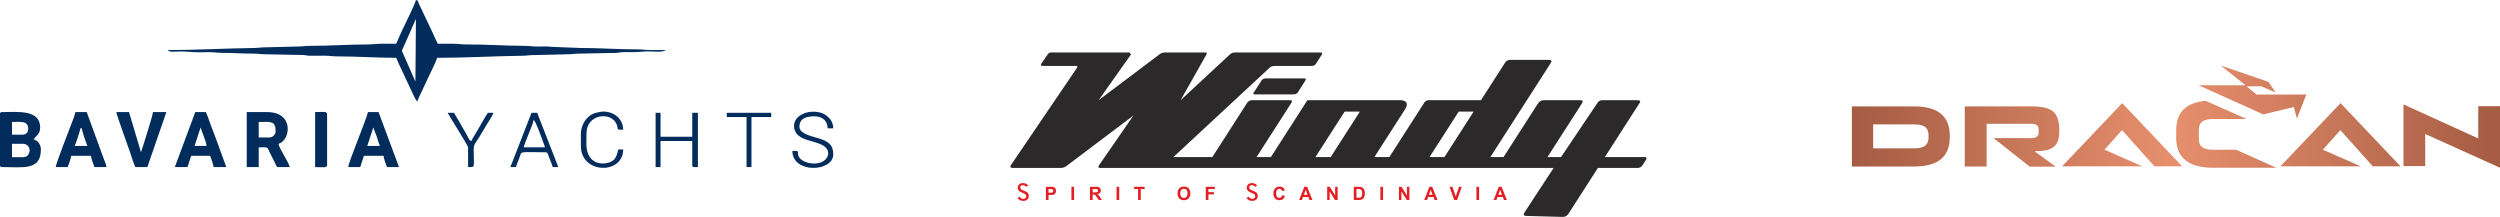 <?xml version="1.0" encoding="UTF-8"?>
<!DOCTYPE svg PUBLIC "-//W3C//DTD SVG 1.1//EN" "http://www.w3.org/Graphics/SVG/1.1/DTD/svg11.dtd">
<!-- Creator: CorelDRAW 2017 -->
<svg xmlns="http://www.w3.org/2000/svg" xml:space="preserve" width="86.841mm" height="7.534mm" version="1.1" style="shape-rendering:geometricPrecision; text-rendering:geometricPrecision; image-rendering:optimizeQuality; fill-rule:evenodd; clip-rule:evenodd"
viewBox="0 0 7971.99 691.59"
 xmlns:xlink="http://www.w3.org/1999/xlink">
 <defs>
  <style type="text/css">
   <![CDATA[
    .fil5 {fill:#022C5C}
    .fil2 {fill:#2B2929}
    .fil4 {fill:#E31F24}
    .fil3 {fill:#E31F24;fill-rule:nonzero}
    .fil1 {fill:url(#id0)}
    .fil0 {fill:url(#id1)}
   ]]>
  </style>
  <linearGradient id="id0" gradientUnits="userSpaceOnUse" x1="6934.64" y1="379.02" x2="7353.17" y2="379.02">
   <stop offset="0" style="stop-opacity:1; stop-color:#E68F6D"/>
   <stop offset="1" style="stop-opacity:1; stop-color:#CD7A5C"/>
  </linearGradient>
  <linearGradient id="id1" gradientUnits="userSpaceOnUse" x1="5902.61" y1="315.02" x2="7967.66" y2="315.02">
   <stop offset="0" style="stop-opacity:1; stop-color:#A55C43"/>
   <stop offset="0.502" style="stop-opacity:1; stop-color:#E8906E"/>
   <stop offset="1" style="stop-opacity:1; stop-color:#A55C43"/>
  </linearGradient>
 </defs>
 <g id="Warstwa_x0020_1">
  <g id="_2339679607712">
   <g>
    <g id="Warstwa_1">
     <g>
      <path class="fil0" d="M6149.68 438.02c0,22.12 -11.31,34.91 -44.74,34.91l-131.78 0 0 -76.22 131.78 0c33.93,0 44.74,12.3 44.74,35.41l0 5.9zm67.86 -1.48l0 -2.47c0,-61.46 -34.43,-94.9 -115.06,-94.9l-197.18 0 0 191.78 196.69 0c81.13,0 115.55,-32.96 115.55,-93.92m349.11 -17.7l0 -3.94c0,-59.01 -24.1,-76.22 -89.98,-76.22l-211.44 0 0 191.78 69.83 0 0 -136.21 142.1 0c18.19,0 23.61,6.89 23.61,18.69l0 8.85c0,11.8 -5.42,18.19 -23.61,18.19l-119.97 0 115.06 90.96 83.11 0 -67.87 -49.18c50.16,0 79.17,-10.33 79.17,-61.95m391.91 110.14l-191.28 -201.6 -191.76 201.6 256.18 0 -120.97 -53.11 56.05 -62.44 103.27 115.55 88.02 0 0.5 0zm608.26 0l88.01 0 -191.27 -201.6 -191.77 201.6 256.19 0 -120.96 -53.11 56.05 -62.44 103.26 115.55 0.5 0zm405.17 4.92l0 -196.68 -69.33 0 0 102.77 -238.49 -108.66 0 196.68 69.34 0 0 -102.27 238.48 107.68 0 0.49z"/>
      <path class="fil1" d="M7194.57 300.84l-30.98 -25.58 47.21 0 45.72 19.67 -23.11 -33.93 -151.94 -52.12 78.67 62.95 -149.48 0 206.51 92.93 97.36 -23.6 9.84 36.88 29.99 -76.71c0,0 -159.81,0 -159.81,0l0 -0.49zm65.4 234.54l-129.81 -58.02 -73.76 0c-33.92,0 -44.74,-12.3 -44.74,-34.91l0 -27.54c0,-23.11 11.3,-35.39 44.74,-35.39l107.69 0 -130.8 -58.04c-64.9,5.9 -93.93,38.85 -93.93,93.92l0 23.6c0,61.47 36.39,95.89 117.53,95.89l203.57 0 -0.49 0.49z"/>
     </g>
    </g>
   </g>
  </g>
  <g id="_2339679610752">
   <path class="fil2" d="M3223.06 527.26l49.69 -73.17 55.21 -81.28 55.21 -81.3 51.68 -76.08c2.24,-3.92 0.35,-5.4 -4.36,-5.21l-22.83 0 -30.73 0 -30.73 0 -20.93 0c-6.23,0.06 -7.74,-2.5 -4.52,-7.64l2.14 -3.08 7.43 -10.73 7.42 -10.72 3.25 -4.7c2.44,-4 6.28,-6.15 11.8,-6.02l58.83 0 66.45 0 66.45 0 57.01 0 5.12 6.1 -22.63 31.95 -26.95 38.06 -26.95 38.04 -26.95 38.05 50.53 -38.05 50.55 -38.04 50.53 -38.06 43.22 -32.54c5.54,-4.24 11.55,-5.79 17.87,-5.51l25.79 0 36.35 0 36.36 0 27.1 0c6.31,-0.19 8.26,1.82 5.84,6.03l-18.11 32.02 -21.52 38.06 -21.53 38.04 -21.52 38.05 40.99 -38.05 40.99 -38.04 40.98 -38.06 34.12 -31.68c4.79,-4.44 10.03,-6.71 16.92,-6.37l63.06 0 73.11 0 73.11 0 62.88 0c4.99,0.11 6.95,1.98 4.47,6.4l-18.38 28.63c-2.98,5.08 -7.41,7.7 -13.33,7.87l-24.78 0 -34.69 0 -34.69 0 -24.69 0c-7.3,0.06 -12.79,2.06 -16.49,5.99l-71.78 66.65 -78.24 72.65 -78.25 72.64 -78.24 72.63 31.05 0 31.05 0 31.06 0 31.05 0 29.11 -45.31 29.1 -45.31 29.09 -45.32 22 -34.24c4.28,-7.29 9.54,-10.97 15.74,-11.07l26.59 0 35.24 0 35.25 0 25.41 0c7.33,-0.57 8.21,3.17 2.62,11.23l-21.89 34.09 -29.09 45.32 -29.11 45.31 -29.1 45.31 11.43 0 11.43 0 11.42 0 11.43 0 29.09 -45.31 29.11 -45.31 29.09 -45.32 29.1 -45.31 74.95 0 74.94 0 74.94 0 74.95 0c4.32,0.51 7.84,1.49 10.56,2.9 2.71,1.4 4.61,3.27 5.69,5.55 1.07,2.3 1.32,5.01 0.75,8.15 -0.59,3.14 -2.01,6.7 -4.28,10.66l-24.72 38.5 -24.72 38.5 -24.72 38.5 -24.72 38.49 11.93 0 11.94 0 11.93 0 11.94 0 29.09 -45.31 29.11 -45.31 29.1 -45.32 21.89 -34.09c3.81,-6.17 8.29,-11.86 17.4,-11.23l33.74 0 43.94 0 43.92 0 43.94 0 20.66 -32.18 20.66 -32.17 20.66 -32.18 15.26 -23.75c3.35,-5.15 8.68,-8.45 17.46,-8.42l24.53 0 36.58 0 36.59 0 23.75 0c8.78,0.13 10.8,3.65 6.05,10.55l-42.98 66.94 -49.76 77.48 -49.76 77.49 -49.76 77.49 10.52 0 10.51 0 10.51 0 10.51 0 29.11 -45.31 29.09 -45.31 29.1 -45.32 22 -34.25c5.21,-7.48 11.27,-10.92 18.38,-11.06l23.75 0 35.02 0 35.01 0 25.12 0c5.6,0.44 7.92,3.13 2.99,10.77l-22.19 34.54 -29.1 45.32 -29.11 45.31 -29.09 45.31 10.81 0 10.83 0 10.82 0 10.82 0 30.44 -45.31 30.46 -45.31 30.45 -45.32 23.02 -34.26c4.01,-6.36 8.56,-11.49 17.22,-11.05l23.79 0 33.57 0 33.58 0 20.04 0c10.35,-0.27 12.46,3.46 6.37,11.18l-21.93 34.13 -29.09 45.32 -29.1 45.31 -29.11 45.31 34.18 0 34.18 0 34.19 0 22.9 0c7.56,-0.04 9.46,2.85 5.72,8.66l-5.55 8.64 -5.55 8.66c-3.97,5.87 -8.95,8.75 -14.95,8.64l-24.79 0 -34.18 0 -34.18 0 -34.19 0 -25.13 39.13 -25.12 39.13 -25.13 39.13 -19.32 30.08c-4.79,6.35 -10.75,8.85 -17.5,8.73l-23.46 -0.63 -35.18 -0.94 -35.18 -0.95 -23.27 -0.62c-8,-0.48 -9.31,-4.64 -3.94,-12.46l17.07 -26.05 25.02 -38.17 25.02 -38.19 25.02 -38.19 -363.91 0 -363.9 0 -363.91 0 -353.88 0c-6.54,0.22 -8.29,-2.67 -3.03,-10.1l21.96 -31.74 28.95 -41.84 28.95 -41.84 28.95 -41.84 -55.46 41.84 -55.47 41.84 -55.46 41.84 -47.44 35.79c-5.04,4.44 -11.85,6.17 -19.85,6.05l-31.93 0 -43.74 0 -43.75 0 -32.79 0c-6.61,0.04 -8.43,-2.67 -5.44,-8.12zm1064.8 -171.49l12.16 0 12.16 0 12.16 0 12.16 0 -23.29 36.25 -23.28 36.25 -23.28 36.26 -23.27 36.25 -12.17 0 -12.17 0 -12.16 0 -12.16 0 23.29 -36.25 23.28 -36.26 23.28 -36.25 23.29 -36.25zm363.73 0l11.89 0 11.91 0 11.89 0 11.9 0 -23.28 36.25 -23.29 36.25 -23.28 36.26 -23.28 36.25 -11.9 0 -11.89 0 -11.91 0 -11.89 0 23.28 -36.25 23.28 -36.26 23.28 -36.25 23.29 -36.25zm-648.2 -54.76l26.04 0 35.24 0 35.24 0 25.96 -0.06c5.07,-0.05 9.25,-2.1 12.56,-6.14l24.55 -38.91c2.39,-4.08 0.77,-6.06 -4.79,-5.93l-25.53 0.06 -35.24 0 -35.24 0c-8.86,0 -17.72,0 -26.58,0 -4.98,0.21 -9.08,2.09 -12.28,5.64 -8.36,13.02 -16.73,26.03 -25.08,39.05 -3.38,4.53 -1.66,6.64 5.15,6.3z"/>
   <path class="fil3" d="M3335.12 637.71m0 0l0 -42.12 13.65 0c5.17,0 8.53,0.23 10.12,0.64 2.41,0.64 4.42,2 6.06,4.12 1.6,2.11 2.41,4.83 2.41,8.17 0,2.59 -0.47,4.77 -1.41,6.53 -0.94,1.77 -2.12,3.19 -3.58,4.19 -1.41,1 -2.88,1.65 -4.36,2 -2.06,0.36 -5,0.59 -8.83,0.59l-5.59 0 0 15.88 -8.46 0zm8.46 -35l0 11.94 4.65 0c3.35,0 5.65,-0.17 6.77,-0.65 1.11,-0.4 1.99,-1.11 2.64,-2.06 0.64,-0.94 0.94,-2.06 0.94,-3.29 0,-1.54 -0.4,-2.77 -1.35,-3.77 -0.89,-1 -2,-1.64 -3.41,-1.88 -1,-0.18 -3.07,-0.29 -6.11,-0.29l-4.13 0z"/>
   <path class="fil3" d="M3416.58 637.71m0 0l0 -42.12 8.53 0 0 42.12 -8.53 0z"/>
   <path class="fil3" d="M3475.73 637.71m0 0l0 -42.12 17.95 0c4.47,0 7.78,0.4 9.77,1.11 2.06,0.77 3.71,2.11 4.94,4.06 1.18,1.95 1.84,4.12 1.84,6.65 0,3.12 -0.95,5.77 -2.84,7.83 -1.82,2.07 -4.59,3.35 -8.29,3.88 1.82,1.06 3.35,2.24 4.53,3.53 1.24,1.29 2.83,3.58 4.83,6.82l5.18 8.23 -10.18 0 -6.11 -9.17c-2.24,-3.3 -3.71,-5.35 -4.53,-6.18 -0.76,-0.89 -1.65,-1.41 -2.53,-1.76 -0.88,-0.29 -2.35,-0.47 -4.29,-0.47l-1.72 0 0 17.58 -8.53 0zm8.53 -24.28l6.3 0c4.07,0 6.6,-0.18 7.66,-0.53 1,-0.36 1.76,-0.95 2.35,-1.77 0.6,-0.87 0.89,-1.88 0.89,-3.18 0,-1.4 -0.42,-2.52 -1.12,-3.41 -0.76,-0.89 -1.83,-1.42 -3.24,-1.65 -0.72,-0.11 -2.77,-0.17 -6.18,-0.17l-6.66 0 0 10.71z"/>
   <path class="fil3" d="M3560.44 637.71m0 0l0 -42.12 8.53 0 0 42.12 -8.53 0z"/>
   <path class="fil3" d="M3616.58 637.71m12.48 0l0 -35 -12.48 0 0 -7.11 33.42 0 0 7.11 -12.42 0 0 35 -8.53 0z"/>
   <path class="fil3" d="M3754.88 637.71m0 -20.82c0,-4.3 0.6,-7.89 1.89,-10.77 1,-2.18 2.3,-4.07 3.95,-5.77 1.63,-1.72 3.47,-3 5.41,-3.83 2.64,-1.12 5.65,-1.65 9.12,-1.65 6.18,0 11.18,1.95 14.88,5.77 3.71,3.82 5.59,9.17 5.59,16.06 0,6.83 -1.88,12.13 -5.53,15.95 -3.71,3.83 -8.66,5.77 -14.83,5.77 -6.31,0 -11.25,-1.88 -14.95,-5.71 -3.71,-3.82 -5.54,-9.12 -5.54,-15.83zm8.72 -0.22c0,4.76 1.12,8.34 3.35,10.82 2.18,2.47 4.99,3.7 8.35,3.7 3.41,0 6.19,-1.23 8.35,-3.7 2.18,-2.41 3.24,-6.06 3.24,-10.95 0,-4.82 -1.06,-8.47 -3.12,-10.82 -2.12,-2.35 -4.94,-3.59 -8.47,-3.59 -3.47,0 -6.3,1.24 -8.47,3.65 -2.11,2.41 -3.23,5.99 -3.23,10.89z"/>
   <path class="fil3" d="M3844.94 637.71m0 0l0 -42.12 28.89 0 0 7.11 -20.42 0 0 10 17.59 0 0 7.13 -17.59 0 0 17.87 -8.47 0z"/>
   <path class="fil3" d="M4060.48 637.71m28.49 -15.48l8.23 2.6c-1.29,4.6 -3.35,8 -6.29,10.24 -2.95,2.24 -6.71,3.36 -11.18,3.36 -5.59,0 -10.24,-1.88 -13.83,-5.71 -3.59,-3.82 -5.42,-9.06 -5.42,-15.72 0,-7 1.83,-12.41 5.47,-16.29 3.59,-3.88 8.36,-5.83 14.25,-5.83 5.18,0 9.35,1.52 12.59,4.59 1.88,1.76 3.35,4.36 4.3,7.71l-8.43 2.06c-0.47,-2.23 -1.52,-3.94 -3.11,-5.18 -1.59,-1.29 -3.53,-1.94 -5.77,-1.94 -3.11,0 -5.64,1.12 -7.58,3.41 -1.95,2.24 -2.95,5.83 -2.95,10.89 0,5.31 1,9.12 2.88,11.36 1.95,2.23 4.42,3.41 7.47,3.41 2.3,0 4.24,-0.76 5.83,-2.18 1.64,-1.41 2.83,-3.71 3.53,-6.77z"/>
   <path class="fil3" d="M4142.72 637.71m42.25 0l-9.24 0 -3.66 -9.57 -16.88 0 -3.47 9.57 -9 0 16.41 -42.12 9 0 16.84 42.12zm-15.65 -16.63l-5.77 -15.65 -5.71 15.65 11.48 0z"/>
   <path class="fil3" d="M4232.08 637.71m0 0l0 -42.12 8.3 0 17.24 28.12 0 -28.12 7.89 0 0 42.12 -8.54 0 -16.96 -27.47 0 27.47 -7.94 0z"/>
   <path class="fil3" d="M4316.96 637.71m0 -42.12l15.59 0c3.49,0 6.13,0.28 8,0.81 2.48,0.72 4.59,2.01 6.36,3.89 1.76,1.83 3.06,4.11 4,6.82 0.94,2.65 1.36,6.01 1.36,9.95 0,3.47 -0.42,6.47 -1.3,8.94 -1,3.07 -2.52,5.54 -4.47,7.47 -1.47,1.41 -3.47,2.53 -5.99,3.36 -1.89,0.59 -4.36,0.87 -7.54,0.87l-16.01 0 0 -42.12zm8.54 7.11l0 27.89 6.35 0c2.35,0 4.06,-0.11 5.12,-0.4 1.41,-0.29 2.53,-0.89 3.47,-1.72 0.88,-0.82 1.64,-2.18 2.18,-4.06 0.58,-1.88 0.88,-4.47 0.88,-7.76 0,-3.24 -0.3,-5.72 -0.88,-7.49 -0.53,-1.76 -1.35,-3.11 -2.41,-4.05 -0.99,-1 -2.35,-1.65 -3.94,-2.01 -1.18,-0.29 -3.47,-0.4 -6.94,-0.4l-3.83 0z"/>
   <path class="fil3" d="M4401.74 637.71m0 0l0 -42.12 8.52 0 0 42.12 -8.52 0z"/>
   <path class="fil3" d="M4460.93 637.71m0 0l0 -42.12 8.3 0 17.25 28.12 0 -28.12 7.89 0 0 42.12 -8.54 0 -16.94 -27.47 0 27.47 -7.96 0z"/>
   <path class="fil3" d="M4541.59 637.71m42.25 0l-9.24 0 -3.64 -9.57 -16.89 0 -3.48 9.57 -9 0 16.42 -42.12 9 0 16.84 42.12zm-15.66 -16.63l-5.77 -15.65 -5.71 15.65 11.48 0z"/>
   <path class="fil3" d="M4622.16 637.71m15.07 0l-15.07 -42.12 9.25 0 10.65 31.18 10.36 -31.18 9 0 -15.06 42.12 -9.12 0z"/>
   <path class="fil3" d="M4708 637.71m0 0l0 -42.12 8.53 0 0 42.12 -8.53 0z"/>
   <path class="fil3" d="M4762.85 637.71m42.26 0l-9.24 0 -3.64 -9.57 -16.89 0 -3.48 9.57 -9 0 16.41 -42.12 9.01 0 16.84 42.12zm-15.67 -16.63l-5.77 -15.65 -5.71 15.65 11.48 0z"/>
   <path class="fil4" d="M4002.66 595.78l5.88 -4.19c-1.63,-2.22 -3.63,-4.07 -6.08,-5.41 -3.08,-1.7 -6.46,-2.39 -9.96,-2.39 -4.53,0 -8.96,1.03 -12.41,4.11 -3.2,2.85 -4.53,6.51 -4.53,10.77 0,2.19 0.44,4.31 1.41,6.27 0.98,2.01 2.43,3.67 4.2,5.04 2.63,2.08 7.39,4.02 10.48,5.27 1.09,0.43 2.2,0.88 3.3,1.33 2.06,0.86 4.15,2.06 5.63,3.76 1.38,1.57 2.09,3.46 2.09,5.57 0,2.39 -0.95,4.42 -2.76,5.99 -1.87,1.57 -4.19,2.19 -6.6,2.19 -2.63,0 -5.08,-0.73 -7.23,-2.24 -1.79,-1.26 -3.3,-3.01 -4.59,-4.85l-6.49 4.59c1.87,2.58 4.17,4.79 7,6.37 3.4,1.9 7.13,2.67 11,2.67 4.81,0 9.39,-1.14 13.03,-4.4 3.36,-3.01 4.79,-6.81 4.79,-11.31 0,-2.31 -0.41,-4.57 -1.38,-6.69 -0.9,-1.99 -2.21,-3.65 -3.93,-5.01 -2.41,-1.92 -6.95,-3.75 -9.8,-4.92 -1.4,-0.57 -2.82,-1.16 -4.23,-1.75 -2.02,-0.9 -4.25,-2.1 -5.78,-3.73 -1.4,-1.5 -2.18,-3.3 -2.18,-5.35 0,-2.12 0.75,-3.99 2.41,-5.34 1.66,-1.38 3.77,-1.84 5.89,-1.84 2.39,0 4.65,0.62 6.7,1.85 1.57,0.95 2.96,2.22 4.14,3.63z"/>
   <path class="fil4" d="M3272.48 595.78l5.88 -4.19c-1.63,-2.22 -3.63,-4.07 -6.09,-5.41 -3.08,-1.7 -6.46,-2.39 -9.95,-2.39 -4.53,0 -8.96,1.03 -12.41,4.11 -3.21,2.85 -4.52,6.51 -4.52,10.77 0,2.19 0.44,4.31 1.4,6.27 0.98,2.01 2.43,3.67 4.2,5.04 2.63,2.08 7.39,4.02 10.48,5.27 1.11,0.43 2.2,0.88 3.31,1.33 2.06,0.86 4.15,2.06 5.62,3.76 1.39,1.57 2.09,3.46 2.09,5.57 0,2.39 -0.93,4.42 -2.74,5.99 -1.88,1.57 -4.2,2.19 -6.62,2.19 -2.63,0 -5.07,-0.73 -7.23,-2.24 -1.78,-1.26 -3.3,-3.01 -4.58,-4.85l-6.49 4.59c1.86,2.58 4.17,4.79 7,6.37 3.39,1.9 7.13,2.67 11,2.67 4.81,0 9.38,-1.14 13.03,-4.4 3.37,-3.01 4.79,-6.81 4.79,-11.31 0,-2.31 -0.41,-4.57 -1.38,-6.69 -0.9,-1.99 -2.22,-3.65 -3.93,-5.01 -2.41,-1.92 -6.94,-3.75 -9.8,-4.92 -1.4,-0.57 -2.81,-1.16 -4.22,-1.75 -2.04,-0.9 -4.26,-2.1 -5.8,-3.73 -1.4,-1.5 -2.18,-3.3 -2.18,-5.35 0,-2.12 0.76,-3.99 2.41,-5.34 1.66,-1.38 3.77,-1.84 5.89,-1.84 2.4,0 4.65,0.62 6.71,1.85 1.58,0.95 2.95,2.22 4.14,3.63z"/>
  </g>
  <g id="_2339678035840">
   <path class="fil5" d="M1281.33 161.85l44.14 -99.72c0.17,-0.3 0.5,-0.98 0.82,-1.43l-1.62 199.44 -43.33 -98.29zm-17.98 -22.47c-14.99,0 -29.98,0.03 -44.96,0 -18.44,-0.05 -28.39,2.37 -44.91,2.3 -58.59,-0.24 -124.27,4.75 -182.16,4.42 -17.48,-0.1 -26.44,2.36 -44.93,2.29l-89.92 2.24c-26.09,-0.02 -31.34,2.18 -44.87,2.34 -91.21,1.13 -187.82,6.66 -276.58,6.66 5.79,7.9 19.9,4.5 40.47,4.49 17.82,0 30.58,1.49 44.95,2.27 14.9,0.8 32.13,-0.11 47.3,-0.09 15.49,0.02 26.69,2.35 44.88,2.32 33.38,-0.04 58.62,2.37 92.17,2.24 18.49,-0.06 27.45,2.39 44.93,2.29l114.75 2.15c11.09,0.33 11.24,2.07 22.33,2.4 15.46,0.46 31.8,-0.17 47.36,-0.16 15.49,0.03 26.69,2.35 44.88,2.33 62,-0.08 120.74,4.49 184.33,4.49 3.14,5.93 4.36,10.52 7.48,17.25l32.95 70.46c7.18,14.58 20.17,46.66 27.01,51.67 2.06,-8.83 10.65,-23.98 15.08,-34.36 5.26,-12.33 10.87,-22.82 16.41,-35.29 6.77,-15.2 28.49,-57.06 31.44,-69.72 87.76,0 183.95,-5.54 274.34,-6.65 14.03,-0.18 17.81,-2.36 44.86,-2.34l92.19 -2.24c18.18,0.1 26.75,-2.37 44.93,-2.28l114.67 -2.22c10,-0.53 10.79,-2.2 22.38,-2.34 35.16,-0.44 32.75,0.84 67.65,-2.05 22.57,-1.86 60.62,4.53 67.32,-4.61 -14.98,0 -29.97,-0.06 -44.96,0 -18.49,0.07 -27.44,-2.38 -44.92,-2.28 -58.05,0.33 -123.68,-4.65 -182.17,-4.42l-90.81 -3.6c-13.93,-2.11 -29.55,-0.96 -44.02,-0.95 -18.19,0.02 -29.39,-2.31 -44.88,-2.33 -59.09,-0.08 -124.89,-4.72 -182.19,-4.39 -17.48,0.1 -26.44,-2.35 -44.93,-2.29 -15.73,0.06 -31.48,0.01 -47.21,0.01 -6.32,-11.94 -10.37,-22.08 -16.47,-35.23l-41.99 -88.39c-7.45,-15.72 -3.16,-13.6 -11.23,-15.75 -0.76,9.23 -41.03,89.62 -47.18,103.43l-15.76 35.94z"/>
   <path class="fil5" d="M74.18 501.29l-35.97 0 0 -42.71 35.97 0c11.3,0 20.23,9.77 20.23,20.23 0,12.35 -7.8,22.47 -20.23,22.47zm-2.25 -71.93l-33.72 0 0 -40.47c27.99,0 51.7,-4.76 51.7,22.47 0,10.88 -7.11,17.99 -17.98,17.99zm-71.93 -65.2l0 161.85c0,5.18 1.56,6.74 6.75,6.74 67.27,0 123.64,11.76 123.64,-56.19 0,-15.71 -9.57,-28.47 -22.48,-31.48 2.69,-10.08 20.23,-14.92 20.23,-38.21 0,-58.75 -73.66,-49.46 -121.39,-49.46 -5.19,0 -6.75,1.57 -6.75,6.75z"/>
   <path class="fil5" d="M858.72 438.35l-33.73 0 0 -49.45c37.01,0 53.95,-4.95 53.95,29.22 0,11.11 -9.12,20.23 -20.22,20.23zm-71.93 94.41l38.21 0 0 -62.94c30.79,0 26.14,-2.59 33.76,13.45l24.69 49.49 40.47 0c-4.02,-17.25 -31.47,-54.86 -35.97,-74.17 38.51,-10.28 51.4,-101.16 -35.97,-101.16l-65.19 0 0 175.34z"/>
   <path class="fil5" d="M256.27 409.13l4.49 0c0.66,7.97 14.68,49.31 17.98,56.19l-40.46 0c3.3,-6.89 17.31,-48.22 17.98,-56.19zm-78.68 123.63l38.22 0c2.83,-5.89 10.61,-28.49 11.24,-35.96l62.95 0c0.62,7.47 8.41,30.06 11.24,35.96l38.22 0c-0.81,-9.72 -4.04,-14.07 -7,-22.22l-55.94 -153.12 -35.97 0c-3.27,14.04 -9.73,29.72 -15.07,43.38 -5.4,13.77 -46.95,120.88 -47.86,131.96z"/>
   <path class="fil5" d="M639.65 406.55c4.95,17.24 17.69,43.16 18.99,58.78l-38.22 0 19.22 -58.78zm-82.17 126.22l40.47 0 11.58 -35.85 60.36 -0.11c2.84,5.89 10.62,28.49 11.25,35.96l40.46 0 -31.81 -87.33c-5.26,-14.14 -10.82,-28.7 -16.69,-44 -5.7,-14.89 -10.41,-30.92 -16.69,-44.01l-33.72 0 -65.2 175.34z"/>
   <path class="fil5" d="M1190.4 406.55c3.58,11.38 7.15,18.07 10.87,28.69 3.56,10.18 6.32,21.65 10.37,30.09l-40.47 0 19.22 -58.78zm-79.92 126.22l38.22 0 11.58 -35.85 62.61 -0.11c0.62,7.47 8.41,30.06 11.25,35.96l38.21 0 -65.19 -175.34 -33.72 0c-6.17,26.5 -61.46,157.57 -62.95,175.34z"/>
   <path class="fil5" d="M431.61 532.76l38.21 0 60.7 -175.34 -42.71 0c-0.96,11.5 -22.75,78.9 -27.79,95.86l-10.43 32.28 -38.22 -128.13 -40.47 0c5.17,22.17 35.16,101.93 44.67,130.67 4.88,14.72 9.83,31.76 16.03,44.67z"/>
   <path class="fil5" d="M2596.36 521.53c-19.6,0 -44.48,-8.56 -50.11,-24.07 -5.42,-14.91 6.66,-16.39 -19.56,-16.39 0,73.32 130.37,67.7 130.37,11.24 0,-32.07 -17.37,-42.33 -49.15,-52 -18.17,-5.54 -58.75,-13.69 -58.75,-35.66 0,-28.14 23.69,-33.72 47.2,-33.72 24.93,0 42.71,13.14 42.71,38.22l17.98 0c-0.43,-19.54 -9.37,-30.49 -20.82,-39.88 -23.03,-18.87 -69.69,-17.47 -92.58,5.15 -11.58,11.45 -15.62,28.56 -7.36,45.33 13.66,27.74 56.49,28.21 84.1,41.79 37.56,18.47 20.32,60 -24.03,60z"/>
   <path class="fil5" d="M2090.58 532.76l15.73 0 0 -83.17 101.16 0 0 76.43c0,8.51 5.24,6.74 17.97,6.74l0 -173.09 -17.97 0 0 76.43 -101.16 0 0 -76.43 -15.73 0 0 173.09z"/>
   <path class="fil5" d="M1701.69 382.15c6.89,5.04 23.9,53.35 27.82,64.35 3.27,9.18 6.02,14.19 8.15,23.32l-67.44 0c0.99,-11.91 30.33,-74.01 31.47,-87.67zm-74.18 150.61l17.98 0c2.18,-9.32 5.75,-16.45 9.01,-24.7 11.39,-28.74 -5.96,-22.5 85.4,-22.5 7.66,0 7.81,8.22 12.86,20.87 3.01,7.56 7.97,19.27 9.62,26.34l17.98 0 -67.45 -173.09 -17.97 0 -67.45 173.09z"/>
   <path class="fil5" d="M1004.83 532.76c25.58,0 38.22,3.64 38.22,-6.74l0 -161.85c0,-10.36 -12.63,-6.75 -38.22,-6.75l0 175.34z"/>
   <path class="fil5" d="M1852.3 427.12l0 38.21c0,90.39 134.88,91.95 134.88,11.25l-15.73 0c-2.97,12.73 -5.71,24.92 -14.15,33.07 -13.8,13.3 -51.31,19.07 -71.9,-3.23 -19.82,-21.47 -15.11,-50.11 -15.11,-81.54 0,-62.6 80.84,-70.47 96.65,-26.97 5.54,15.23 -3.86,15.73 20.24,15.73 0,-38.21 -36.18,-62.64 -72.55,-56.99 -21.8,3.4 -31.9,8.67 -43.84,21.53 -9.72,10.47 -18.49,29.6 -18.49,48.96z"/>
   <path class="fil5" d="M1492.63 469.82l0 62.94c23.18,0 18.28,4.22 17.87,-54.05 -0.14,-20.29 5.45,-21 18.22,-42.48 7.46,-12.55 14.9,-24.88 22.78,-37.92 4.98,-8.25 20.39,-31.51 22.05,-38.64l-17.98 0c-9.43,14.09 -16.71,28.37 -25.99,43.7 -5.18,8.54 -8.09,14.16 -13.17,22.79 -4.41,7.51 -10.64,15.28 -12.54,23.43 -8.1,-2.16 -6.21,-2.57 -15.73,-20.22l-26.28 -45.66c-4.92,-8.84 -9.68,-15.54 -14.18,-24.03l-20.23 0c7.27,13.73 65.2,104.64 65.2,110.15z"/>
   <polygon class="fil5" points="2317.62,373.17 2380.57,373.17 2380.57,532.76 2396.3,532.76 2396.3,373.17 2459.24,373.17 2459.24,359.67 2317.62,359.67 "/>
  </g>
 </g>
</svg>
